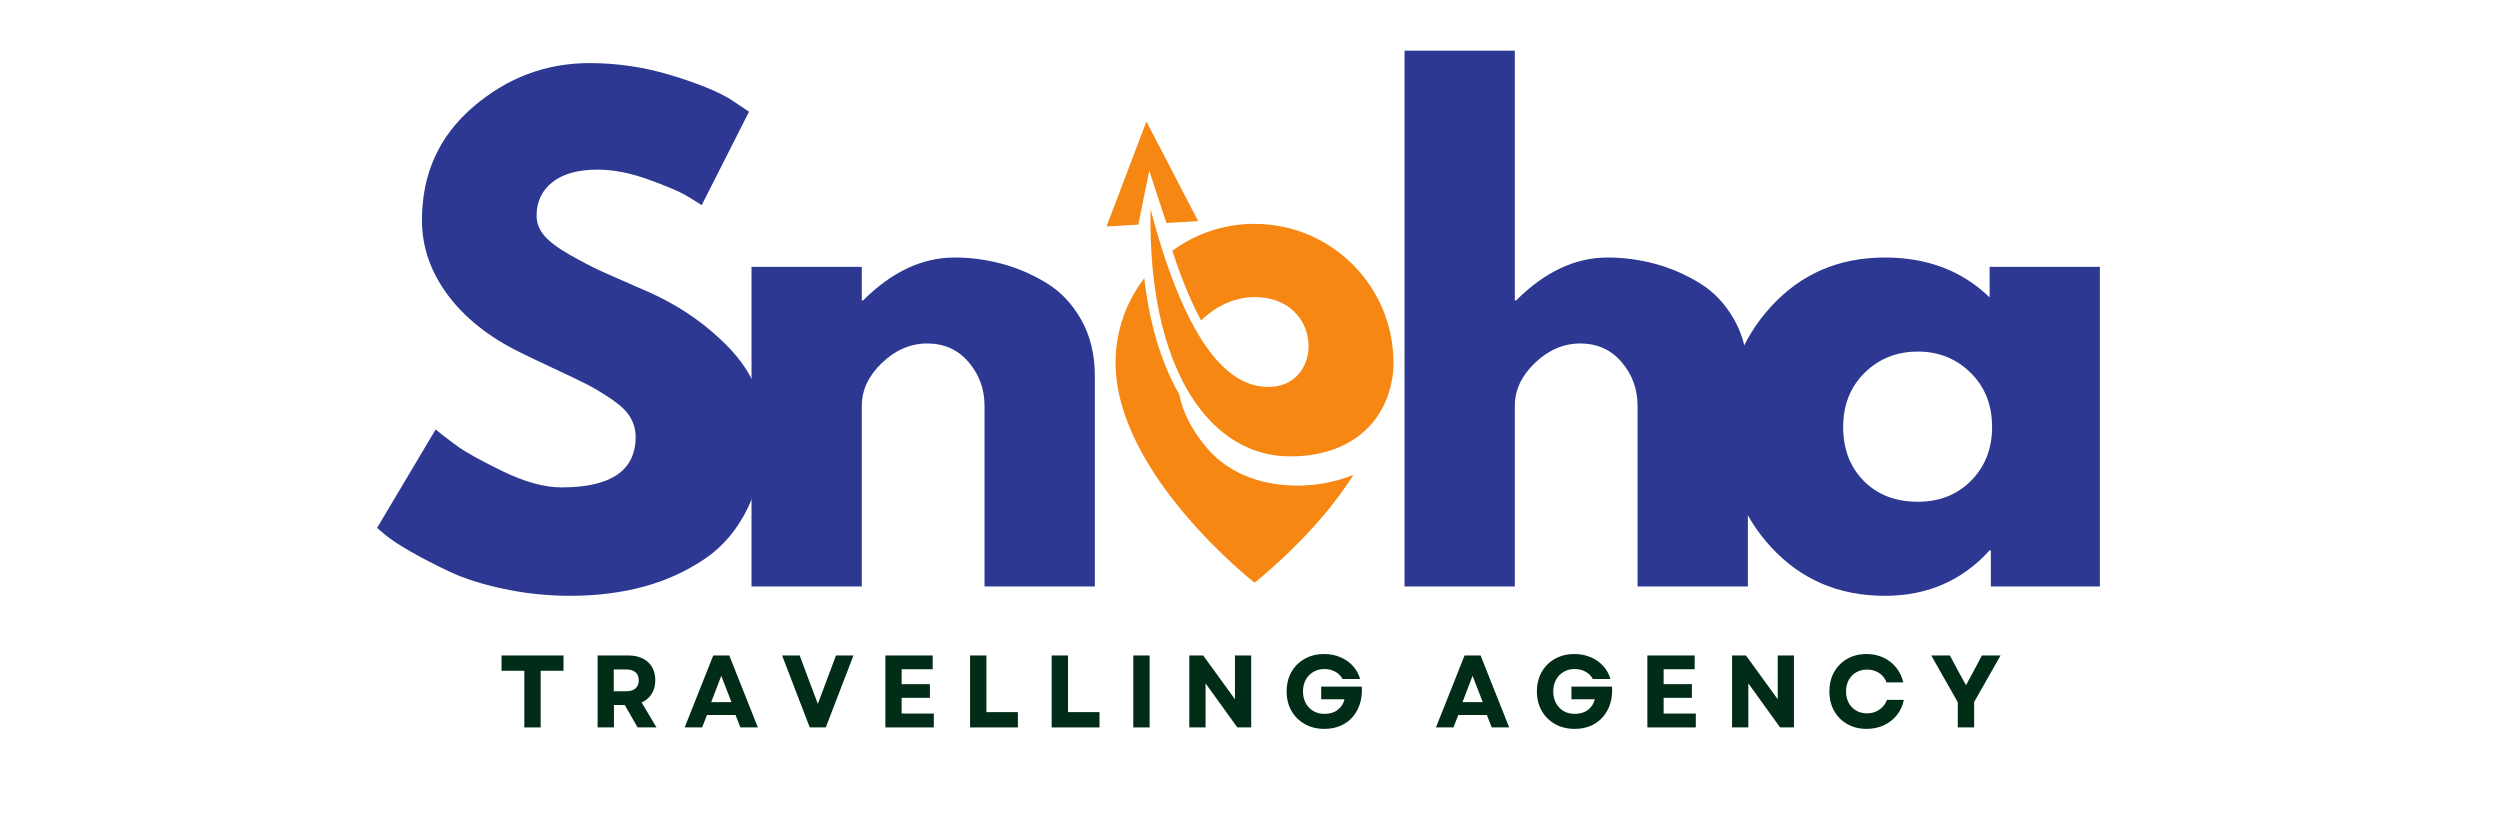 <svg xmlns="http://www.w3.org/2000/svg" xmlns:xlink="http://www.w3.org/1999/xlink" width="1800" zoomAndPan="magnify" viewBox="0 0 1350 450" height="600" preserveAspectRatio="xMidYMid meet" version="1.0"><defs><g/><clipPath id="101f160594"><rect x="0" width="943" y="0" height="422"/></clipPath><clipPath id="ab4e531977"><path d="M 597.48 65.625 L 752.73 65.625 L 752.73 314.625 L 597.48 314.625 Z M 597.48 65.625 " clip-rule="nonzero"/></clipPath><clipPath id="3877990e9a"><path d="M 5 85 L 134 85 L 134 249.625 L 5 249.625 Z M 5 85 " clip-rule="nonzero"/></clipPath><clipPath id="3fd82bf29f"><path d="M 24 47 L 155.508 47 L 155.508 182 L 24 182 Z M 24 47 " clip-rule="nonzero"/></clipPath><clipPath id="964f8f17c1"><path d="M 0.48 0.625 L 51 0.625 L 51 58 L 0.48 58 Z M 0.48 0.625 " clip-rule="nonzero"/></clipPath><clipPath id="e4a33063b3"><rect x="0" width="156" y="0" height="250"/></clipPath><clipPath id="1b85c2e215"><rect x="0" width="829" y="0" height="83"/></clipPath></defs><rect x="-135" width="1620" fill="#ffffff" y="-45" height="540" fill-opacity="1"/><rect x="-135" width="1620" fill="#ffffff" y="-45" height="540" fill-opacity="1"/><g transform="matrix(1, 0, 0, 1, 195, 14)"><g clip-path="url(#101f160594)"><g fill="#2c3892" fill-opacity="1"><g transform="translate(0.882, 302.696)"><g><path d="M 122.469 -282.625 C 137.5 -282.625 152.191 -280.438 166.547 -276.062 C 180.898 -271.688 191.551 -267.367 198.5 -263.109 L 208.594 -256.375 L 183.031 -205.906 C 181.008 -207.25 178.203 -208.988 174.609 -211.125 C 171.023 -213.258 164.297 -216.117 154.422 -219.703 C 144.555 -223.297 135.363 -225.094 126.844 -225.094 C 116.301 -225.094 108.172 -222.848 102.453 -218.359 C 96.734 -213.867 93.875 -207.812 93.875 -200.188 C 93.875 -196.375 95.219 -192.844 97.906 -189.594 C 100.602 -186.344 105.203 -182.863 111.703 -179.156 C 118.203 -175.457 123.922 -172.484 128.859 -170.234 C 133.797 -167.992 141.422 -164.633 151.734 -160.156 C 169.68 -152.531 184.988 -142.156 197.656 -129.031 C 210.332 -115.906 216.672 -101.047 216.672 -84.453 C 216.672 -68.523 213.812 -54.613 208.094 -42.719 C 202.375 -30.832 194.523 -21.523 184.547 -14.797 C 174.566 -8.066 163.52 -3.078 151.406 0.172 C 139.289 3.422 126.164 5.047 112.031 5.047 C 99.926 5.047 88.039 3.812 76.375 1.344 C 64.707 -1.125 54.945 -4.207 47.094 -7.906 C 39.25 -11.602 32.188 -15.242 25.906 -18.828 C 19.625 -22.422 15.023 -25.453 12.109 -27.922 L 7.734 -31.625 L 39.359 -84.781 C 42.055 -82.539 45.758 -79.68 50.469 -76.203 C 55.176 -72.723 63.531 -68.066 75.531 -62.234 C 87.531 -56.41 98.129 -53.5 107.328 -53.5 C 134.016 -53.5 147.359 -62.582 147.359 -80.75 C 147.359 -84.562 146.406 -88.094 144.5 -91.344 C 142.594 -94.594 139.227 -97.844 134.406 -101.094 C 129.582 -104.352 125.32 -106.938 121.625 -108.844 C 117.926 -110.75 111.867 -113.664 103.453 -117.594 C 95.047 -121.52 88.82 -124.488 84.781 -126.5 C 67.957 -134.801 54.945 -145.176 45.75 -157.625 C 36.562 -170.07 31.969 -183.473 31.969 -197.828 C 31.969 -222.734 41.16 -243.094 59.547 -258.906 C 77.941 -274.719 98.914 -282.625 122.469 -282.625 Z M 122.469 -282.625 "/></g></g></g><g fill="#2c3892" fill-opacity="1"><g transform="translate(190.636, 302.696)"><g><path d="M 20.188 0 L 20.188 -172.594 L 79.734 -172.594 L 79.734 -154.438 L 80.406 -154.438 C 95.883 -169.906 112.375 -177.641 129.875 -177.641 C 138.395 -177.641 146.859 -176.52 155.266 -174.281 C 163.68 -172.039 171.758 -168.562 179.5 -163.844 C 187.238 -159.133 193.52 -152.461 198.344 -143.828 C 203.164 -135.191 205.578 -125.156 205.578 -113.719 L 205.578 0 L 146.016 0 L 146.016 -97.578 C 146.016 -106.547 143.156 -114.395 137.438 -121.125 C 131.719 -127.852 124.258 -131.219 115.062 -131.219 C 106.094 -131.219 97.961 -127.738 90.672 -120.781 C 83.379 -113.832 79.734 -106.098 79.734 -97.578 L 79.734 0 Z M 20.188 0 "/></g></g></g><g fill="#2c3892" fill-opacity="1"><g transform="translate(376.712, 302.696)"><g/></g></g><g fill="#2c3892" fill-opacity="1"><g transform="translate(432.224, 302.696)"><g/></g></g><g fill="#2c3892" fill-opacity="1"><g transform="translate(487.736, 302.696)"><g/></g></g><g fill="#2c3892" fill-opacity="1"><g transform="translate(543.27, 302.696)"><g><path d="M 20.188 0 L 20.188 -289.344 L 79.734 -289.344 L 79.734 -154.438 L 80.406 -154.438 C 95.883 -169.906 112.375 -177.641 129.875 -177.641 C 138.395 -177.641 146.859 -176.52 155.266 -174.281 C 163.68 -172.039 171.758 -168.562 179.5 -163.844 C 187.238 -159.133 193.52 -152.461 198.344 -143.828 C 203.164 -135.191 205.578 -125.156 205.578 -113.719 L 205.578 0 L 146.016 0 L 146.016 -97.578 C 146.016 -106.547 143.156 -114.395 137.438 -121.125 C 131.719 -127.852 124.258 -131.219 115.062 -131.219 C 106.094 -131.219 97.961 -127.738 90.672 -120.781 C 83.379 -113.832 79.734 -106.098 79.734 -97.578 L 79.734 0 Z M 20.188 0 "/></g></g></g><g fill="#2c3892" fill-opacity="1"><g transform="translate(729.324, 302.696)"><g><path d="M 31.953 -21.359 C 15.805 -38.973 7.734 -60.562 7.734 -86.125 C 7.734 -111.695 15.805 -133.344 31.953 -151.062 C 48.109 -168.781 68.633 -177.641 93.531 -177.641 C 116.414 -177.641 135.258 -170.461 150.062 -156.109 L 150.062 -172.594 L 209.609 -172.594 L 209.609 0 L 150.734 0 L 150.734 -19.516 L 150.062 -19.516 C 135.258 -3.141 116.414 5.047 93.531 5.047 C 68.633 5.047 48.109 -3.754 31.953 -21.359 Z M 82.594 -115.406 C 74.852 -107.781 70.984 -98.02 70.984 -86.125 C 70.984 -74.238 74.688 -64.535 82.094 -57.016 C 89.5 -49.504 99.254 -45.75 111.359 -45.75 C 123.023 -45.75 132.613 -49.562 140.125 -57.188 C 147.645 -64.82 151.406 -74.469 151.406 -86.125 C 151.406 -98.02 147.535 -107.781 139.797 -115.406 C 132.055 -123.031 122.578 -126.844 111.359 -126.844 C 99.922 -126.844 90.332 -123.031 82.594 -115.406 Z M 82.594 -115.406 "/></g></g></g></g></g><g clip-path="url(#ab4e531977)"><g transform="matrix(1, 0, 0, 1, 597, 65)"><g clip-path="url(#e4a33063b3)"><g clip-path="url(#3877990e9a)"><path fill="#f68712" d="M 34.473 137.582 C 36.133 141.258 37.91 144.738 39.816 148.027 C 41.68 157.445 46.531 167.477 55.305 177.555 C 75.059 200.238 110.867 201.02 133.855 191.379 C 113.98 223.41 80.441 249.66 80.441 249.66 C 80.441 249.66 5.402 190.941 5.402 130.902 C 5.402 113.707 11.184 97.867 20.91 85.219 C 23.191 105.156 27.746 122.75 34.473 137.582 Z M 34.473 137.582 " fill-opacity="1" fill-rule="nonzero"/></g><g clip-path="url(#3fd82bf29f)"><path fill="#f68712" d="M 97.863 181.402 C 86.059 181.082 75.023 177.195 65.281 169.969 C 60.062 166.105 55.215 161.285 50.816 155.531 C 46.418 149.777 42.465 143.094 39.039 135.508 C 32.215 120.453 27.469 101.836 25.398 79.906 C 24.469 69.934 24.078 59.266 24.309 47.934 C 26.594 56.656 29.113 65.348 31.867 73.715 C 36.535 87.816 41.914 101.043 48.098 112.121 C 57.66 129.293 69.152 141.312 82.887 143.523 C 117.516 149.074 119.656 97.539 82.656 95.469 C 71.34 94.84 59.949 99.688 51.617 108.109 C 46.352 98.363 41.312 86.277 36.633 72.137 C 36.445 71.562 36.254 70.984 36.066 70.398 C 48.496 61.27 63.836 55.879 80.441 55.879 C 121.887 55.879 155.477 89.469 155.477 130.902 C 155.477 131.441 155.477 134.227 155.316 135.695 C 151.855 167.242 127.227 182.227 97.863 181.402 Z M 97.863 181.402 " fill-opacity="1" fill-rule="nonzero"/></g><g clip-path="url(#964f8f17c1)"><path fill="#f68712" d="M 23.605 27.188 L 17.672 56.293 L 0.516 57.281 L 22.07 0.625 L 50.012 54.422 L 32.855 55.414 Z M 23.605 27.188 " fill-opacity="1" fill-rule="nonzero"/></g></g></g></g><g transform="matrix(1, 0, 0, 1, 267, 333)"><g clip-path="url(#1b85c2e215)"><g fill="#012c18" fill-opacity="1"><g transform="translate(2.153, 59.813)"><g><path d="M 13.984 0 L 13.984 -30.594 L 1.672 -30.594 L 1.672 -38.859 L 35.141 -38.859 L 35.141 -30.594 L 22.812 -30.594 L 22.812 0 Z M 13.984 0 "/></g></g></g><g fill="#012c18" fill-opacity="1"><g transform="translate(51.049, 59.813)"><g><path d="M 4.656 0 L 4.656 -38.859 L 21.266 -38.859 C 24.223 -38.859 26.789 -38.32 28.969 -37.25 C 31.156 -36.176 32.844 -34.641 34.031 -32.641 C 35.219 -30.641 35.812 -28.254 35.812 -25.484 C 35.812 -22.629 35.16 -20.176 33.859 -18.125 C 32.566 -16.07 30.754 -14.523 28.422 -13.484 L 36.469 0 L 26.266 0 L 19.312 -12.109 L 13.484 -12.109 L 13.484 0 Z M 13.375 -19.547 L 20.094 -19.547 C 22.281 -19.547 23.957 -20.051 25.125 -21.062 C 26.289 -22.082 26.875 -23.535 26.875 -25.422 C 26.875 -27.305 26.289 -28.758 25.125 -29.781 C 23.957 -30.801 22.281 -31.312 20.094 -31.312 L 13.375 -31.312 Z M 13.375 -19.547 "/></g></g></g><g fill="#012c18" fill-opacity="1"><g transform="translate(102.219, 59.813)"><g><path d="M 0.5 0 L 15.938 -38.859 L 24.594 -38.859 L 40.031 0 L 30.594 0 L 27.984 -6.719 L 12.547 -6.719 L 9.938 0 Z M 14.828 -13.656 L 25.766 -13.656 L 20.266 -27.875 Z M 14.828 -13.656 "/></g></g></g><g fill="#012c18" fill-opacity="1"><g transform="translate(154.832, 59.813)"><g><path d="M 15.438 0 L 0.5 -38.859 L 10 -38.859 L 15.156 -25.031 L 19.812 -12.719 L 29.594 -38.859 L 39.031 -38.859 L 24.094 0 Z M 15.438 0 "/></g></g></g><g fill="#012c18" fill-opacity="1"><g transform="translate(206.447, 59.813)"><g><path d="M 4.656 0 L 4.656 -38.859 L 30.203 -38.859 L 30.203 -31.422 L 13.438 -31.422 L 13.438 -23.375 L 28.703 -23.375 L 28.703 -15.984 L 13.438 -15.984 L 13.438 -7.5 L 30.812 -7.5 L 30.812 0 Z M 4.656 0 "/></g></g></g><g fill="#012c18" fill-opacity="1"><g transform="translate(252.179, 59.813)"><g><path d="M 4.656 0 L 4.656 -38.859 L 13.484 -38.859 L 13.484 -8.266 L 30.484 -8.266 L 30.484 0 Z M 4.656 0 "/></g></g></g><g fill="#012c18" fill-opacity="1"><g transform="translate(296.246, 59.813)"><g><path d="M 4.656 0 L 4.656 -38.859 L 13.484 -38.859 L 13.484 -8.266 L 30.484 -8.266 L 30.484 0 Z M 4.656 0 "/></g></g></g><g fill="#012c18" fill-opacity="1"><g transform="translate(340.313, 59.813)"><g><path d="M 4.656 0 L 4.656 -38.859 L 13.484 -38.859 L 13.484 0 Z M 4.656 0 "/></g></g></g><g fill="#012c18" fill-opacity="1"><g transform="translate(370.563, 59.813)"><g><path d="M 4.656 0 L 4.656 -38.859 L 12.156 -38.859 L 29.312 -15.219 L 29.312 -38.859 L 38.078 -38.859 L 38.078 0 L 30.594 0 L 13.438 -23.812 L 13.438 0 Z M 4.656 0 "/></g></g></g><g fill="#012c18" fill-opacity="1"><g transform="translate(425.395, 59.813)"><g><path d="M 22.766 0.781 C 18.805 0.781 15.289 -0.078 12.219 -1.797 C 9.145 -3.523 6.738 -5.906 5 -8.938 C 3.258 -11.969 2.391 -15.469 2.391 -19.438 C 2.391 -23.395 3.25 -26.891 4.969 -29.922 C 6.688 -32.953 9.07 -35.328 12.125 -37.047 C 15.176 -38.773 18.664 -39.641 22.594 -39.641 C 25.738 -39.641 28.645 -39.082 31.312 -37.969 C 33.977 -36.863 36.242 -35.301 38.109 -33.281 C 39.984 -31.258 41.305 -28.879 42.078 -26.141 L 32.594 -26.141 C 31.664 -27.848 30.336 -29.172 28.609 -30.109 C 26.891 -31.055 24.941 -31.531 22.766 -31.531 C 20.504 -31.531 18.504 -31.008 16.766 -29.969 C 15.023 -28.938 13.664 -27.516 12.688 -25.703 C 11.707 -23.891 11.219 -21.801 11.219 -19.438 C 11.219 -17.102 11.695 -15.031 12.656 -13.219 C 13.613 -11.406 14.961 -9.969 16.703 -8.906 C 18.441 -7.852 20.5 -7.328 22.875 -7.328 C 25.719 -7.328 28.082 -8.047 29.969 -9.484 C 31.863 -10.93 33.086 -12.844 33.641 -15.219 L 21.047 -15.219 L 21.047 -22.047 L 42.969 -22.047 C 43.188 -18.711 42.859 -15.656 41.984 -12.875 C 41.117 -10.102 39.789 -7.688 38 -5.625 C 36.207 -3.57 34.023 -1.988 31.453 -0.875 C 28.879 0.227 25.984 0.781 22.766 0.781 Z M 22.766 0.781 "/></g></g></g><g fill="#012c18" fill-opacity="1"><g transform="translate(482.781, 59.813)"><g/></g></g><g fill="#012c18" fill-opacity="1"><g transform="translate(507.925, 59.813)"><g><path d="M 0.5 0 L 15.938 -38.859 L 24.594 -38.859 L 40.031 0 L 30.594 0 L 27.984 -6.719 L 12.547 -6.719 L 9.938 0 Z M 14.828 -13.656 L 25.766 -13.656 L 20.266 -27.875 Z M 14.828 -13.656 "/></g></g></g><g fill="#012c18" fill-opacity="1"><g transform="translate(560.538, 59.813)"><g><path d="M 22.766 0.781 C 18.805 0.781 15.289 -0.078 12.219 -1.797 C 9.145 -3.523 6.738 -5.906 5 -8.938 C 3.258 -11.969 2.391 -15.469 2.391 -19.438 C 2.391 -23.395 3.25 -26.891 4.969 -29.922 C 6.688 -32.953 9.07 -35.328 12.125 -37.047 C 15.176 -38.773 18.664 -39.641 22.594 -39.641 C 25.738 -39.641 28.645 -39.082 31.312 -37.969 C 33.977 -36.863 36.242 -35.301 38.109 -33.281 C 39.984 -31.258 41.305 -28.879 42.078 -26.141 L 32.594 -26.141 C 31.664 -27.848 30.336 -29.172 28.609 -30.109 C 26.891 -31.055 24.941 -31.531 22.766 -31.531 C 20.504 -31.531 18.504 -31.008 16.766 -29.969 C 15.023 -28.938 13.664 -27.516 12.688 -25.703 C 11.707 -23.891 11.219 -21.801 11.219 -19.438 C 11.219 -17.102 11.695 -15.031 12.656 -13.219 C 13.613 -11.406 14.961 -9.969 16.703 -8.906 C 18.441 -7.852 20.5 -7.328 22.875 -7.328 C 25.719 -7.328 28.082 -8.047 29.969 -9.484 C 31.863 -10.93 33.086 -12.844 33.641 -15.219 L 21.047 -15.219 L 21.047 -22.047 L 42.969 -22.047 C 43.188 -18.711 42.859 -15.656 41.984 -12.875 C 41.117 -10.102 39.789 -7.688 38 -5.625 C 36.207 -3.57 34.023 -1.988 31.453 -0.875 C 28.879 0.227 25.984 0.781 22.766 0.781 Z M 22.766 0.781 "/></g></g></g><g fill="#012c18" fill-opacity="1"><g transform="translate(617.924, 59.813)"><g><path d="M 4.656 0 L 4.656 -38.859 L 30.203 -38.859 L 30.203 -31.422 L 13.438 -31.422 L 13.438 -23.375 L 28.703 -23.375 L 28.703 -15.984 L 13.438 -15.984 L 13.438 -7.5 L 30.812 -7.5 L 30.812 0 Z M 4.656 0 "/></g></g></g><g fill="#012c18" fill-opacity="1"><g transform="translate(663.656, 59.813)"><g><path d="M 4.656 0 L 4.656 -38.859 L 12.156 -38.859 L 29.312 -15.219 L 29.312 -38.859 L 38.078 -38.859 L 38.078 0 L 30.594 0 L 13.438 -23.812 L 13.438 0 Z M 4.656 0 "/></g></g></g><g fill="#012c18" fill-opacity="1"><g transform="translate(718.489, 59.813)"><g><path d="M 22.484 0.781 C 18.555 0.781 15.078 -0.078 12.047 -1.797 C 9.016 -3.523 6.645 -5.906 4.938 -8.938 C 3.238 -11.969 2.391 -15.469 2.391 -19.438 C 2.391 -23.395 3.238 -26.891 4.938 -29.922 C 6.645 -32.953 9.004 -35.328 12.016 -37.047 C 15.035 -38.773 18.504 -39.641 22.422 -39.641 C 25.723 -39.641 28.738 -39.008 31.469 -37.75 C 34.207 -36.488 36.508 -34.711 38.375 -32.422 C 40.25 -30.129 41.555 -27.426 42.297 -24.312 L 33.203 -24.312 C 32.461 -26.457 31.145 -28.148 29.25 -29.391 C 27.363 -30.629 25.18 -31.25 22.703 -31.25 C 20.523 -31.25 18.57 -30.75 16.844 -29.75 C 15.125 -28.75 13.781 -27.359 12.812 -25.578 C 11.852 -23.805 11.375 -21.758 11.375 -19.438 C 11.375 -17.102 11.852 -15.047 12.812 -13.266 C 13.781 -11.492 15.113 -10.109 16.812 -9.109 C 18.52 -8.109 20.469 -7.609 22.656 -7.609 C 25.207 -7.609 27.441 -8.266 29.359 -9.578 C 31.285 -10.891 32.656 -12.656 33.469 -14.875 L 42.578 -14.875 C 41.953 -11.727 40.691 -8.977 38.797 -6.625 C 36.91 -4.281 34.57 -2.457 31.781 -1.156 C 28.988 0.133 25.891 0.781 22.484 0.781 Z M 22.484 0.781 "/></g></g></g><g fill="#012c18" fill-opacity="1"><g transform="translate(775.375, 59.813)"><g><path d="M 14.828 0 L 14.828 -13.594 L 0.5 -38.859 L 10.547 -38.859 L 15.375 -29.875 L 19.266 -22.812 L 23.094 -29.875 L 27.875 -38.859 L 37.922 -38.859 L 23.656 -13.719 L 23.656 0 Z M 14.828 0 "/></g></g></g></g></g></svg>